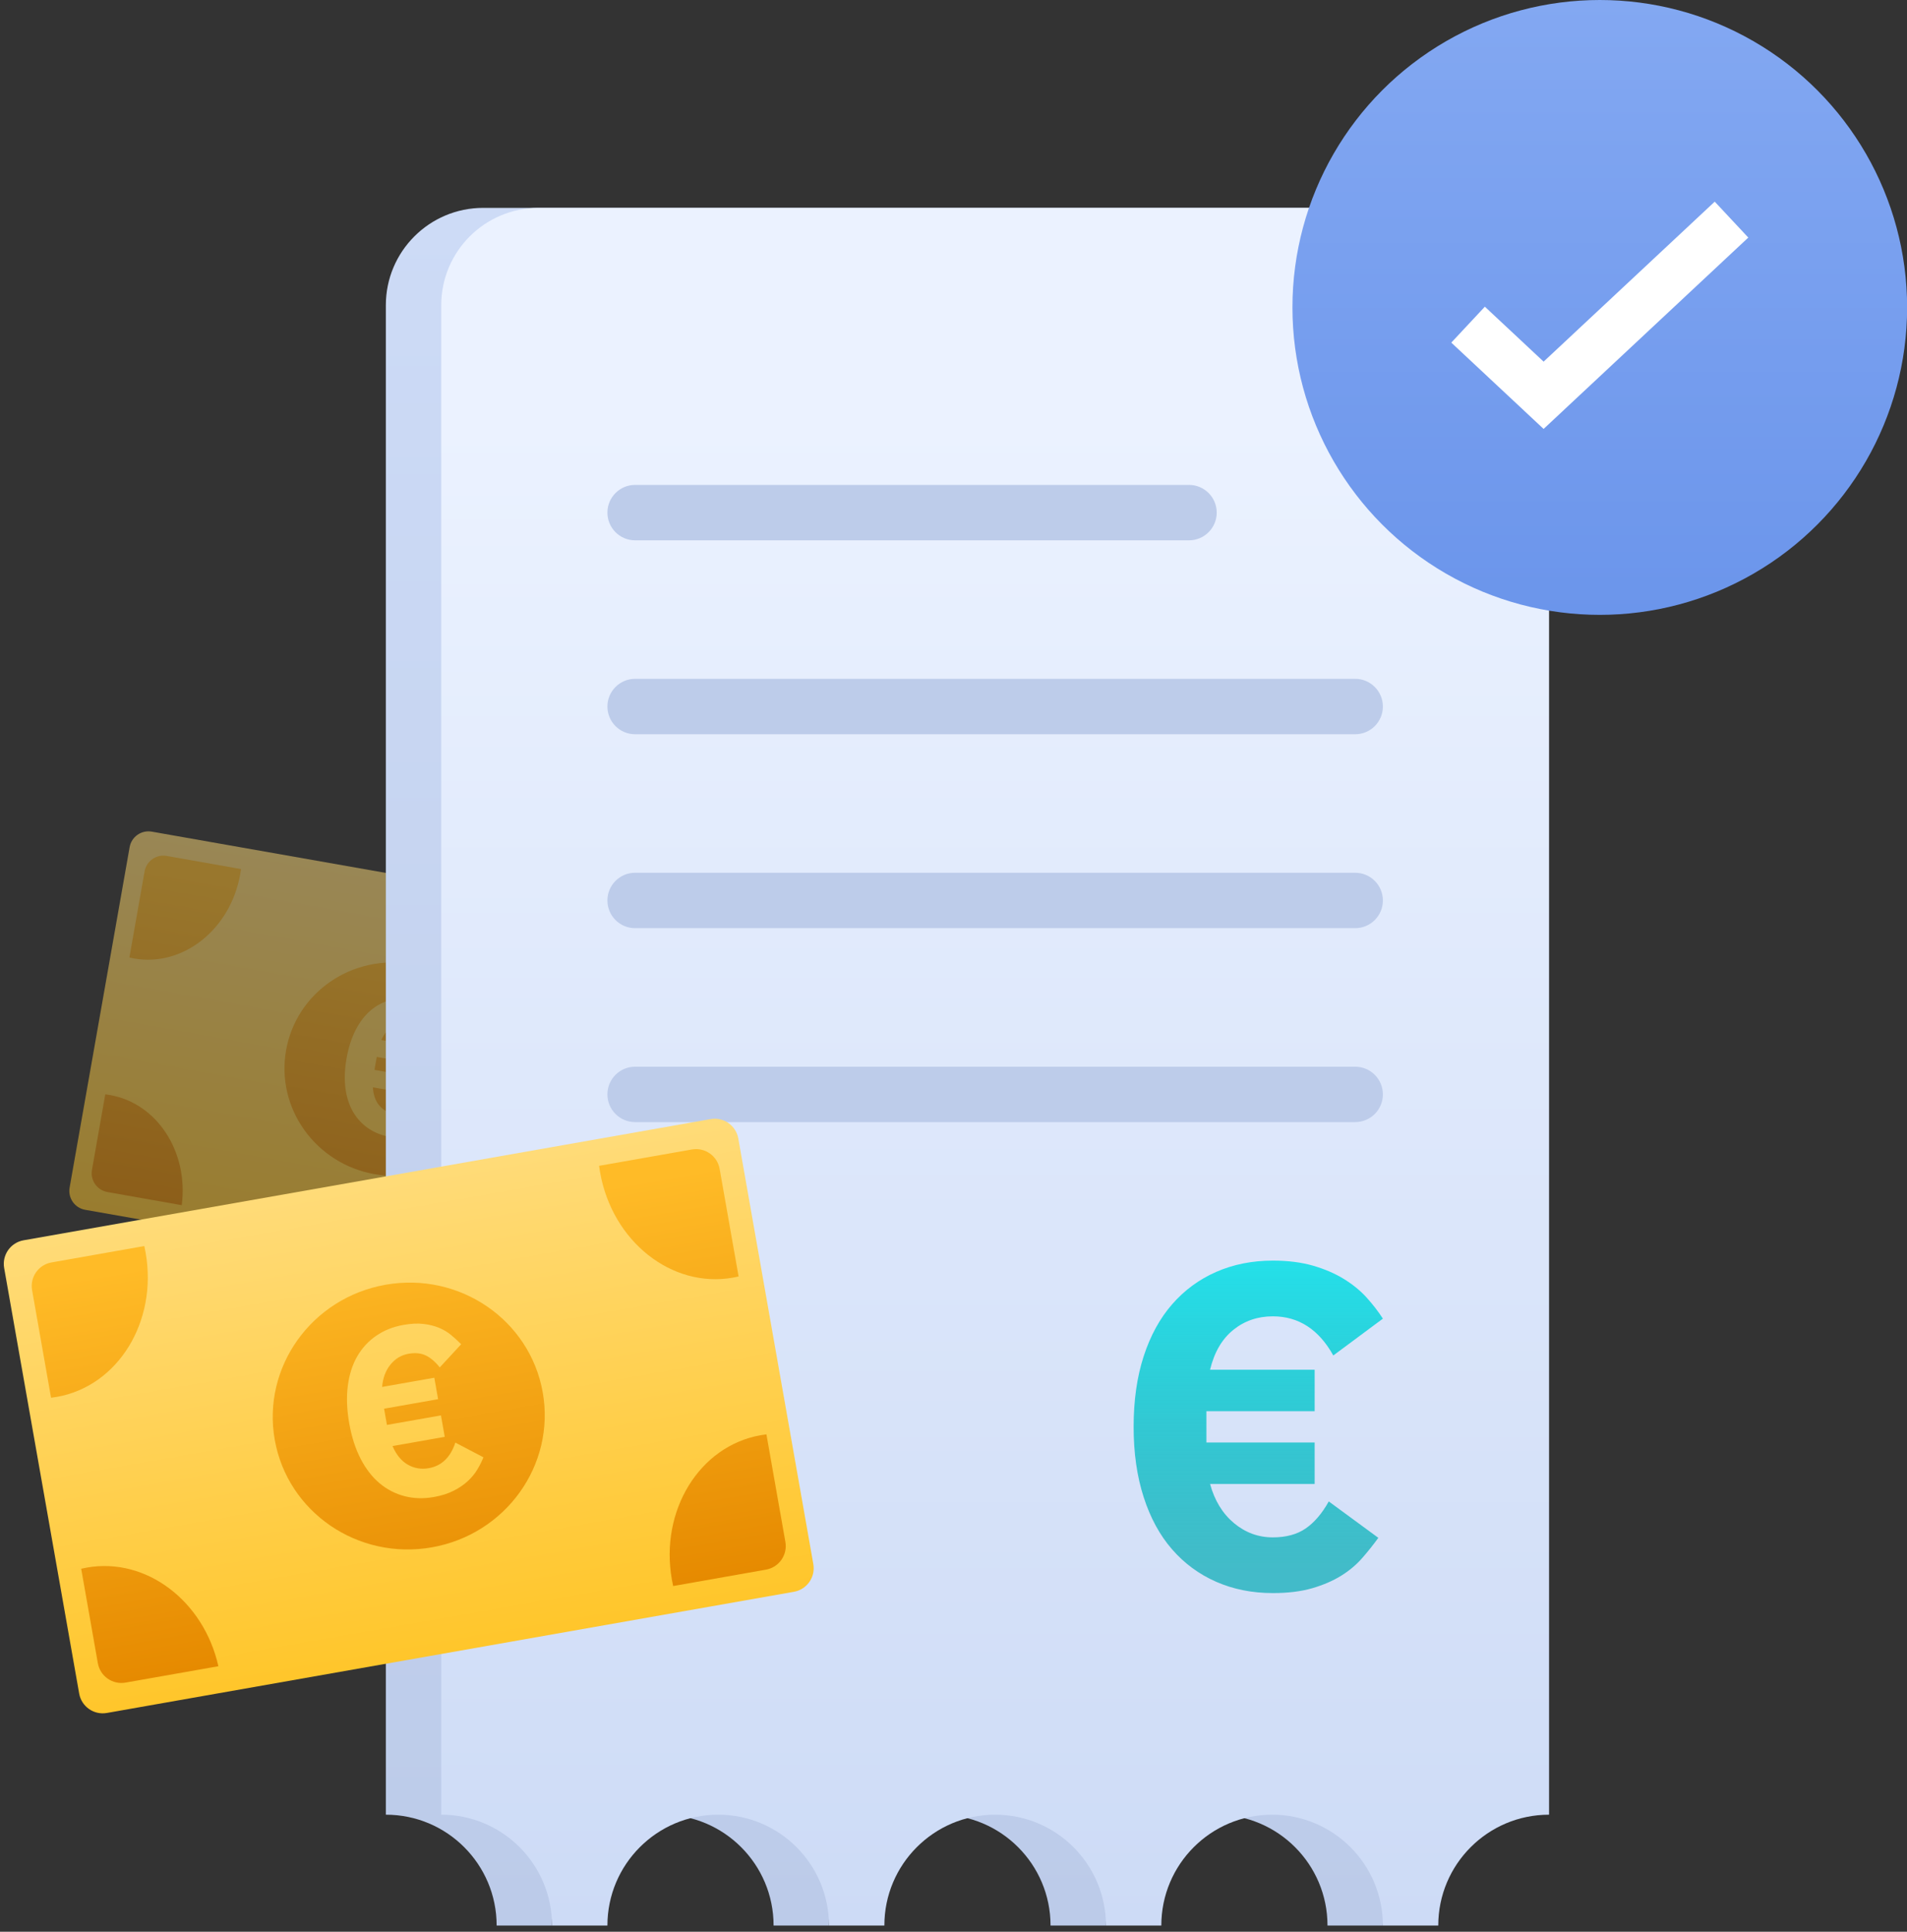 <?xml version="1.0" encoding="UTF-8"?>
<svg width="79px" height="80px" viewBox="0 0 79 80" version="1.1" xmlns="http://www.w3.org/2000/svg" xmlns:xlink="http://www.w3.org/1999/xlink">
    <rect x="0" y="0" width="79" height="80" fill="#333333" stroke="none"/>
    <title>43671732-C965-4917-8EA7-A972181B3420@1x</title>
    <defs>
        <linearGradient x1="50%" y1="0%" x2="50%" y2="100%" id="linearGradient-1">
            <stop stop-color="#FFDB78" offset="0%"></stop>
            <stop stop-color="#FFC62B" offset="100%"></stop>
        </linearGradient>
        <linearGradient x1="46.034%" y1="4.973%" x2="46.034%" y2="100%" id="linearGradient-2">
            <stop stop-color="#FFBB27" offset="0%"></stop>
            <stop stop-color="#E68A00" offset="100%"></stop>
        </linearGradient>
        <linearGradient x1="50%" y1="100%" x2="50%" y2="3.061617e-15%" id="linearGradient-3">
            <stop stop-color="#BCCBE9" offset="0%"></stop>
            <stop stop-color="#CDDBF6" offset="100%"></stop>
        </linearGradient>
        <linearGradient x1="50%" y1="12.515%" x2="50%" y2="100%" id="linearGradient-4">
            <stop stop-color="#EBF2FF" offset="0%"></stop>
            <stop stop-color="#CDDBF6" offset="100%"></stop>
        </linearGradient>
        <linearGradient x1="46.034%" y1="100%" x2="46.034%" y2="8.985%" id="linearGradient-5">
            <stop stop-color="#24E0E9" offset="0%"></stop>
            <stop stop-color="#00ABB3" stop-opacity="0.692" offset="100%"></stop>
        </linearGradient>
        <linearGradient x1="50%" y1="100%" x2="50%" y2="-2.48949813e-15%" id="linearGradient-6">
            <stop stop-color="#6B95EB" offset="0%"></stop>
            <stop stop-color="#83A8F2" offset="100%"></stop>
        </linearGradient>
        <linearGradient x1="50%" y1="0%" x2="50%" y2="100%" id="linearGradient-7">
            <stop stop-color="#FFDB78" offset="0%"></stop>
            <stop stop-color="#FFC62B" offset="100%"></stop>
        </linearGradient>
        <linearGradient x1="46.034%" y1="4.973%" x2="46.034%" y2="100%" id="linearGradient-8">
            <stop stop-color="#FFBB27" offset="0%"></stop>
            <stop stop-color="#E68A00" offset="100%"></stop>
        </linearGradient>
    </defs>
    <g id="Desktop" stroke="none" stroke-width="1" fill="none" fill-rule="evenodd">
        <g id="01.-home-#3" transform="translate(-773, -3579)">
            <g id="section---ontdek-de-mogelijkheden" transform="translate(248, 3031)">
                <g id="cards" transform="translate(0, 149)">
                    <g id="card" transform="translate(496, 364)">
                        <g id="illustratie" transform="translate(19, 25)">
                            <g id="illu/expenses" transform="translate(10, 10)">
                                <g id="bill-copy" opacity="0.5" transform="translate(16.558, 44.673) rotate(10) translate(-16.558, -44.673) translate(3.875, 36.38)">
                                    <path d="M0.793,0 L23.913,0 C24.351,-2.02419286e-15 24.706,0.355 24.706,0.793 L24.706,15.109 C24.706,15.547 24.351,15.902 23.913,15.902 L0.793,15.902 C0.355,15.902 -3.03295179e-13,15.547 -3.04347983e-13,15.109 L-3.04347983e-13,0.793 C-3.04401586e-13,0.355 0.355,1.91426893e-16 0.793,0 Z" id="base" fill="url(#linearGradient-1)"></path>
                                    <path d="M0.98,11.043 C2.972,11.043 4.599,12.804 4.701,15.019 L1.577,15.018 C1.139,15.018 0.784,14.664 0.784,14.226 L0.784,11.049 C0.849,11.045 0.915,11.043 0.98,11.043 Z M23.725,10.601 C23.791,10.601 23.857,10.603 23.922,10.607 L23.921,14.226 C23.921,14.664 23.567,15.018 23.129,15.018 L20.005,15.019 C20.002,14.946 20,14.872 20,14.798 C20,12.48 21.668,10.601 23.725,10.601 Z M12.353,3.534 C14.844,3.534 16.863,5.511 16.863,7.951 C16.863,10.39 14.844,12.368 12.353,12.368 C9.862,12.368 7.843,10.39 7.843,7.951 C7.843,5.511 9.862,3.534 12.353,3.534 Z M12.705,4.947 C12.359,4.947 12.042,5.013 11.755,5.144 C11.467,5.275 11.22,5.463 11.014,5.709 C10.808,5.955 10.649,6.258 10.537,6.619 C10.425,6.98 10.369,7.388 10.369,7.842 C10.369,8.302 10.425,8.711 10.537,9.069 C10.649,9.427 10.808,9.729 11.014,9.975 C11.22,10.221 11.467,10.41 11.755,10.541 C12.042,10.672 12.359,10.737 12.705,10.737 C12.96,10.737 13.185,10.708 13.381,10.649 C13.577,10.59 13.75,10.513 13.901,10.416 C14.051,10.32 14.178,10.212 14.283,10.092 C14.387,9.971 14.477,9.85 14.554,9.727 L14.554,9.727 L13.721,9.085 C13.477,9.54 13.138,9.767 12.705,9.767 C12.451,9.767 12.229,9.688 12.041,9.53 C11.853,9.373 11.723,9.141 11.652,8.837 L11.652,8.837 L13.408,8.837 L13.408,8.115 L11.59,8.115 L11.59,7.57 L13.408,7.57 L13.408,6.848 L11.652,6.848 C11.728,6.559 11.862,6.332 12.053,6.166 C12.243,6 12.461,5.918 12.705,5.918 C12.93,5.918 13.114,5.97 13.259,6.074 C13.404,6.178 13.533,6.335 13.645,6.543 L13.645,6.543 L14.477,5.91 C14.396,5.792 14.305,5.674 14.206,5.557 C14.107,5.439 13.989,5.336 13.851,5.248 C13.714,5.16 13.552,5.088 13.366,5.031 C13.18,4.975 12.96,4.947 12.705,4.947 Z M4.701,0.884 C4.704,0.957 4.706,1.03 4.706,1.104 C4.706,3.422 3.038,5.301 0.98,5.301 C0.915,5.301 0.849,5.299 0.784,5.295 L0.784,1.676 C0.784,1.238 1.139,0.883 1.577,0.883 Z M23.129,0.883 C23.567,0.883 23.921,1.238 23.921,1.676 L23.922,5.295 C23.857,5.299 23.791,5.301 23.725,5.301 C21.668,5.301 20,3.422 20,1.104 C20,1.03 20.002,0.957 20.005,0.884 L23.129,0.883 Z" id="Combined-Shape" fill="url(#linearGradient-2)"></path>
                                </g>
                                <g id="paper" transform="translate(15.298, 7.649)">
                                    <path d="M42.547,0.96 C44.774,0.96 46.579,2.765 46.579,4.992 L46.579,67.504 L46.579,67.504 C44.045,67.504 41.99,69.559 41.99,72.094 L39.695,72.094 L39.695,72.094 C39.695,69.559 37.641,67.504 35.106,67.504 C32.571,67.504 30.517,69.559 30.517,72.094 L28.222,72.094 L28.222,72.094 C28.222,69.559 26.167,67.504 23.633,67.504 C21.098,67.504 19.043,69.559 19.043,72.094 L16.749,72.094 L16.749,72.094 C16.749,69.559 14.694,67.504 12.16,67.504 C9.625,67.504 7.57,69.559 7.57,72.094 L5.276,72.094 L5.276,72.094 C5.276,69.559 3.221,67.504 0.686,67.504 L0.686,4.992 C0.686,2.765 2.492,0.96 4.718,0.96 L42.547,0.96 Z" id="Combined-Shape" fill="url(#linearGradient-3)"></path>
                                    <path d="M44.842,0.96 C47.069,0.96 48.874,2.765 48.874,4.992 L48.874,67.504 L48.874,67.504 C46.339,67.504 44.284,69.559 44.284,72.094 L41.99,72.094 L41.99,72.094 C41.99,69.559 39.935,67.504 37.401,67.504 C34.866,67.504 32.811,69.559 32.811,72.094 L30.517,72.094 L30.517,72.094 C30.517,69.559 28.462,67.504 25.927,67.504 C23.393,67.504 21.338,69.559 21.338,72.094 L19.043,72.094 L19.043,72.094 C19.043,69.559 16.989,67.504 14.454,67.504 C11.92,67.504 9.865,69.559 9.865,72.094 L7.57,72.094 L7.57,72.094 C7.57,69.559 5.516,67.504 2.981,67.504 L2.981,4.992 C2.981,2.765 4.786,0.96 7.013,0.96 L44.842,0.96 Z" id="Combined-Shape" fill="url(#linearGradient-4)"></path>
                                    <path d="M37.43,58.326 C36.576,58.326 35.794,58.17 35.084,57.859 C34.374,57.547 33.765,57.099 33.256,56.514 C32.747,55.93 32.355,55.211 32.079,54.36 C31.802,53.508 31.664,52.535 31.664,51.442 C31.664,50.361 31.802,49.392 32.079,48.534 C32.355,47.676 32.747,46.954 33.256,46.37 C33.765,45.785 34.374,45.337 35.084,45.025 C35.794,44.714 36.576,44.558 37.43,44.558 C38.058,44.558 38.601,44.625 39.06,44.758 C39.518,44.892 39.917,45.063 40.256,45.273 C40.595,45.483 40.888,45.728 41.132,46.007 C41.377,46.287 41.6,46.567 41.801,46.846 L39.748,48.353 C39.471,47.857 39.154,47.485 38.796,47.237 C38.438,46.989 37.983,46.865 37.43,46.865 C36.827,46.865 36.29,47.063 35.819,47.457 C35.348,47.851 35.018,48.391 34.83,49.077 L39.163,49.077 L39.163,50.794 L34.679,50.794 L34.679,52.09 L39.163,52.09 L39.163,53.807 L34.83,53.807 C35.005,54.531 35.326,55.081 35.791,55.456 C36.255,55.831 36.802,56.019 37.43,56.019 C38.498,56.019 39.333,55.478 39.936,54.398 L41.99,55.923 C41.801,56.216 41.578,56.505 41.321,56.791 C41.063,57.077 40.749,57.334 40.379,57.563 C40.008,57.792 39.581,57.976 39.097,58.116 C38.614,58.256 38.058,58.326 37.43,58.326 Z" id="Oval-2" fill="url(#linearGradient-5)" transform="translate(36.827, 51.442) scale(-1, 1) rotate(-180) translate(-36.827, -51.442) "></path>
                                    <g id="lines" transform="translate(9.034, 12.184)" fill="#BDCCEA">
                                        <path d="M31.808,24.343 C32.442,24.343 32.956,24.856 32.956,25.49 C32.956,26.124 32.442,26.637 31.808,26.637 L1.978,26.637 C1.344,26.637 0.831,26.124 0.831,25.49 C0.831,24.856 1.344,24.343 1.978,24.343 L31.808,24.343 Z M31.808,16.311 C32.442,16.311 32.956,16.825 32.956,17.459 C32.956,18.092 32.442,18.606 31.808,18.606 L1.978,18.606 C1.344,18.606 0.831,18.092 0.831,17.459 C0.831,16.825 1.344,16.311 1.978,16.311 L31.808,16.311 Z M31.808,8.28 C32.442,8.28 32.956,8.794 32.956,9.427 C32.956,10.061 32.442,10.575 31.808,10.575 L1.978,10.575 C1.344,10.575 0.831,10.061 0.831,9.427 C0.831,8.794 1.344,8.28 1.978,8.28 L31.808,8.28 Z M24.924,0.249 C25.558,0.249 26.072,0.763 26.072,1.396 C26.072,2.03 25.558,2.544 24.924,2.544 L1.978,2.544 C1.344,2.544 0.831,2.03 0.831,1.396 C0.831,0.763 1.344,0.249 1.978,0.249 L24.924,0.249 Z" id="Combined-Shape"></path>
                                    </g>
                                </g>
                                <g id="icon---checkmark" transform="translate(53.541, 0)">
                                    <circle id="Oval" fill="url(#linearGradient-6)" cx="12.732" cy="12.732" r="12.732"></circle>
                                    <polyline stroke="#FFFFFF" stroke-width="2.036" points="18.189 9.095 10.405 16.37 7.276 13.445"></polyline>
                                </g>
                                <g id="bill" transform="translate(17.151, 58.915) rotate(-10) translate(-17.151, -58.915) translate(1.542, 48.671)">
                                    <path d="M0.991,0 L29.892,0 C30.439,-2.15531631e-15 30.882,0.444 30.882,0.991 L30.882,18.887 C30.882,19.434 30.439,19.877 29.892,19.877 L0.991,19.877 C0.444,19.877 -3.80478997e-13,19.434 -3.80434979e-13,18.887 L-3.80434979e-13,0.991 C-3.8039096e-13,0.444 0.444,-2.32561169e-16 0.991,0 Z" id="base" fill="url(#linearGradient-7)"></path>
                                    <path d="M1.225,13.804 C3.715,13.804 5.749,16.005 5.876,18.773 L1.971,18.773 C1.424,18.773 0.98,18.329 0.98,17.782 L0.98,13.811 C1.061,13.806 1.143,13.804 1.225,13.804 Z M29.657,13.252 C29.739,13.252 29.821,13.254 29.902,13.259 L29.902,17.782 C29.902,18.329 29.458,18.773 28.911,18.773 L25.006,18.774 C25.002,18.682 25,18.59 25,18.497 C25,15.6 27.085,13.252 29.657,13.252 Z M15.441,4.417 C18.554,4.417 21.078,6.889 21.078,9.939 C21.078,12.988 18.554,15.46 15.441,15.46 C12.328,15.46 9.804,12.988 9.804,9.939 C9.804,6.889 12.328,4.417 15.441,4.417 Z M15.882,6.184 C15.449,6.184 15.053,6.266 14.693,6.43 C14.334,6.593 14.025,6.829 13.767,7.136 C13.51,7.444 13.311,7.823 13.171,8.274 C13.031,8.725 12.961,9.235 12.961,9.803 C12.961,10.378 13.031,10.889 13.171,11.337 C13.311,11.784 13.51,12.162 13.767,12.469 C14.025,12.777 14.334,13.012 14.693,13.176 C15.053,13.34 15.449,13.422 15.882,13.422 C16.2,13.422 16.482,13.385 16.727,13.311 C16.972,13.238 17.188,13.141 17.376,13.021 C17.564,12.9 17.723,12.765 17.853,12.615 C17.984,12.464 18.097,12.312 18.192,12.159 L18.192,12.159 L17.152,11.357 C16.846,11.925 16.423,12.209 15.882,12.209 C15.564,12.209 15.287,12.11 15.051,11.913 C14.816,11.716 14.654,11.427 14.564,11.046 L14.564,11.046 L16.76,11.046 L16.76,10.144 L14.488,10.144 L14.488,9.462 L16.76,9.462 L16.76,8.56 L14.564,8.56 C14.66,8.199 14.827,7.915 15.066,7.708 C15.304,7.501 15.576,7.397 15.882,7.397 C16.162,7.397 16.393,7.462 16.574,7.592 C16.755,7.723 16.916,7.918 17.056,8.179 L17.056,8.179 L18.097,7.387 C17.995,7.24 17.882,7.093 17.758,6.946 C17.634,6.799 17.486,6.67 17.314,6.56 C17.142,6.45 16.94,6.359 16.708,6.289 C16.475,6.219 16.2,6.184 15.882,6.184 Z M5.876,1.103 C5.88,1.195 5.882,1.287 5.882,1.38 C5.882,4.277 3.797,6.626 1.225,6.626 C1.143,6.626 1.061,6.623 0.98,6.619 L0.98,2.095 C0.98,1.548 1.424,1.104 1.971,1.104 Z M28.911,1.104 C29.458,1.104 29.902,1.548 29.902,2.095 L29.902,6.619 C29.821,6.623 29.739,6.626 29.657,6.626 C27.085,6.626 25,4.277 25,1.38 C25,1.287 25.002,1.195 25.006,1.103 L28.911,1.104 Z" id="Combined-Shape" fill="url(#linearGradient-8)"></path>
                                </g>
                            </g>
                        </g>
                    </g>
                </g>
            </g>
        </g>
    </g>
</svg>